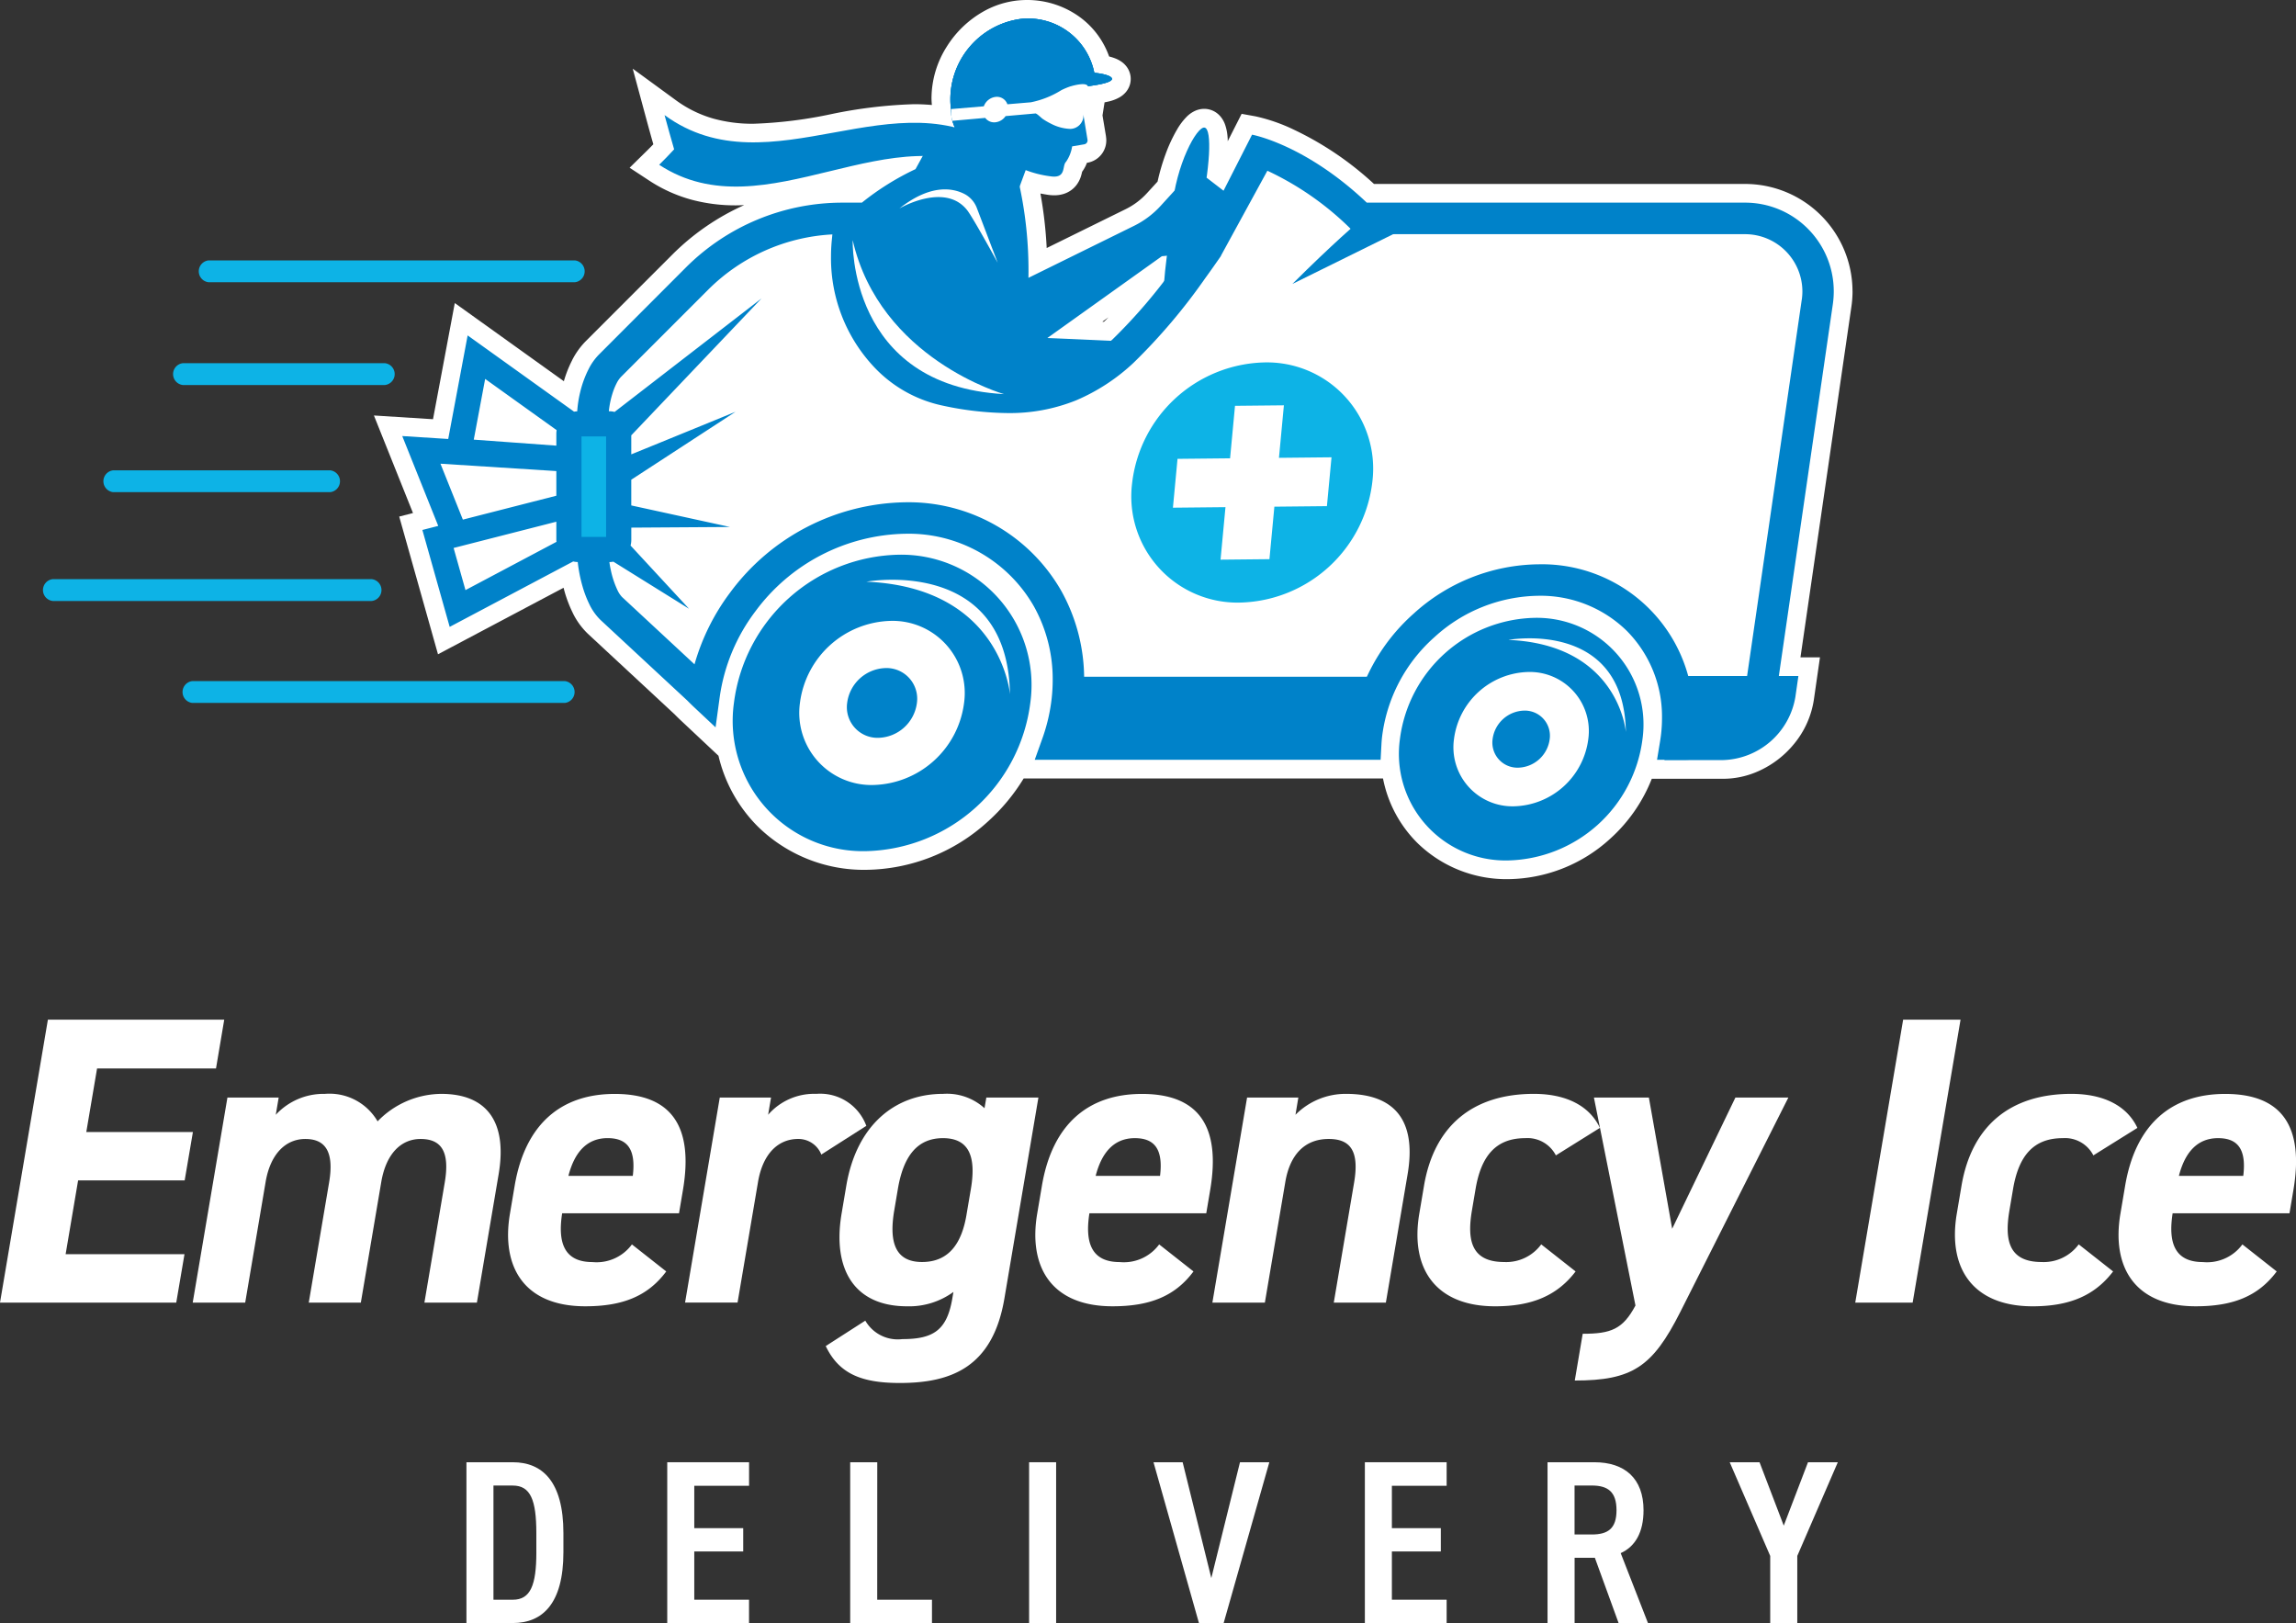 <svg id="Group_126" data-name="Group 126" xmlns="http://www.w3.org/2000/svg" xmlns:xlink="http://www.w3.org/1999/xlink" width="195.094" height="137.895" viewBox="0 0 195.094 137.895">
  <rect x="0" y="0" width="195.094" height="137.895" fill="#333333" stroke="none"/>
  <defs>
    <clipPath id="clip-path">
      <rect id="Rectangle_137" data-name="Rectangle 137" width="195.094" height="137.895" fill="none"/>
    </clipPath>
  </defs>
  <g id="Group_125" data-name="Group 125" clip-path="url(#clip-path)">
    <path id="Path_492" data-name="Path 492" d="M195.629,24.747a9.132,9.132,0,0,0-9.1-9.118H154.969a27.061,27.061,0,0,0-6.785-4.6,14.832,14.832,0,0,0-3.3-1.148l-1.162-.209L142.54,12c0-.121,0-.249-.014-.365a4.01,4.01,0,0,0-.224-1.086,2.2,2.2,0,0,0-.382-.656,1.878,1.878,0,0,0-.4-.354,1.786,1.786,0,0,0-.978-.291,1.89,1.89,0,0,0-.743.155,2.438,2.438,0,0,0-.747.517,5.293,5.293,0,0,0-.792,1.041,12.851,12.851,0,0,0-1,2.136,17.78,17.78,0,0,0-.68,2.329l-.9.983a6.072,6.072,0,0,1-1.8,1.355l-6.722,3.309a35.645,35.645,0,0,0-.533-4.632c.193.037.4.074.619.108a3.681,3.681,0,0,0,.553.044,2.681,2.681,0,0,0,.777-.109,2.235,2.235,0,0,0,.668-.329,2.161,2.161,0,0,0,.449-.439,2.411,2.411,0,0,0,.377-.736c.051-.165.08-.293.1-.386a3.15,3.15,0,0,0,.306-.515c.039-.084.074-.166.1-.246l.047-.008a1.926,1.926,0,0,0,1.577-2.208l0-.027L131.9,9.806l.175-1.109c.158-.034.322-.064.472-.105a3.433,3.433,0,0,0,.806-.325,2.006,2.006,0,0,0,.53-.44,1.762,1.762,0,0,0,.281-.458,1.706,1.706,0,0,0,.124-.847,1.754,1.754,0,0,0-.364-.89,1.948,1.948,0,0,0-.394-.376,2.551,2.551,0,0,0-.563-.3,4.172,4.172,0,0,0-.505-.158,7.071,7.071,0,0,0-2.375-3.262A7.6,7.6,0,0,0,125.481,0q-.345,0-.692.031a7.521,7.521,0,0,0-2.927.9,8.764,8.764,0,0,0-3.224,3.078,8.23,8.23,0,0,0-1.268,4.311c0,.2.015.4.031.6-.5-.042-1-.068-1.5-.068a40.179,40.179,0,0,0-7.111.857,37.489,37.489,0,0,1-6.544.805,12.369,12.369,0,0,1-3.414-.438,10.022,10.022,0,0,1-3.2-1.575l-3.65-2.666,1.179,4.363c.189.7.38,1.384.572,2.06q-.306.317-.608.613l-1.406,1.38,1.647,1.081a12.568,12.568,0,0,0,3.668,1.649,14.349,14.349,0,0,0,3.73.466c.231,0,.461-.012.691-.021A20.384,20.384,0,0,0,95.379,21.6l-7.407,7.407,0,0a6.47,6.47,0,0,0-1.141,1.6l0,.006a9.908,9.908,0,0,0-.7,1.776l-9.268-6.641-1.851,9.87L69.991,35.3l3.32,8.288-1.17.3,3.295,11.7,10.671-5.652c.029.112.056.224.089.336v.006a10.782,10.782,0,0,0,.687,1.784l0,.005v0a6.237,6.237,0,0,0,1.287,1.778l0,0,7.363,6.836c.168.171.338.339.509.5l3.227,3.029a12.524,12.524,0,0,0,3.317,5.987,12.864,12.864,0,0,0,9.2,3.705,15.589,15.589,0,0,0,10.372-4.1A16.384,16.384,0,0,0,125.2,66.14h30.535a10.568,10.568,0,0,0,2.879,5.437,10.82,10.82,0,0,0,7.734,3.117,13.047,13.047,0,0,0,8.682-3.427,13.5,13.5,0,0,0,3.543-5.1h6.066a7.35,7.35,0,0,0,2.734-.537,8.226,8.226,0,0,0,3.279-2.414,7.706,7.706,0,0,0,1.695-3.775l.517-3.593h-1.657l4.325-29.773a9.211,9.211,0,0,0,.1-1.325h0ZM132.23,7.693l0-.03,0,.03Zm-.208,19.646-.138-.006.522-.373q-.195.2-.384.379" transform="translate(-38.219)" fill="#fff"/>
    <path id="Path_493" data-name="Path 493" d="M226.253,20.468h0Z" transform="translate(-123.548 -11.177)" fill="#fff"/>
    <path id="Path_494" data-name="Path 494" d="M211.627,14.364h0Z" transform="translate(-115.561 -7.844)" fill="#fff"/>
    <path id="Path_495" data-name="Path 495" d="M340.93,40.381h0Z" transform="translate(-186.168 -22.05)" fill="#fff"/>
    <path id="Path_496" data-name="Path 496" d="M194.752,33.213a7.514,7.514,0,0,0-5.356-2.232H157.257c-5.236-4.962-9.749-5.775-9.749-5.775l-2.423,4.762-1.442-1.111-2.147.472-1.747,1.916a7.651,7.651,0,0,1-2.274,1.71l-8.967,4.415a34.313,34.313,0,0,0-.9-8.454l.372-1.372-7.58-2.121-1.487,2.71a22.608,22.608,0,0,0-4.558,2.848H112.7A18.811,18.811,0,0,0,99.4,36.49L92,43.9a4.881,4.881,0,0,0-.859,1.212A8.867,8.867,0,0,0,90.4,47.16a9.678,9.678,0,0,0-.233,1.553,1.859,1.859,0,0,0-.268.027l-9.043-6.48-1.65,8.8L75.3,50.812l3.058,7.634-1.348.345,2.32,8.234,10.495-5.559a1.867,1.867,0,0,0,.386.049,12.164,12.164,0,0,0,.41,2.078,9.181,9.181,0,0,0,.583,1.52,4.653,4.653,0,0,0,.957,1.337l7.366,6.839c.169.173.339.34.508.5l1.888,1.772.351-2.566a15.7,15.7,0,0,1,3.04-7.3,16.194,16.194,0,0,1,12.73-6.583,12.258,12.258,0,0,1,10.911,6.139,12.69,12.69,0,0,1,1.614,6.283,14.219,14.219,0,0,1-.086,1.557,15.046,15.046,0,0,1-.8,3.438l-.64,1.787h29.39l.068-1.265c.012-.229.029-.453.054-.675a13.493,13.493,0,0,1,4.45-8.477,13.329,13.329,0,0,1,8.852-3.518,10.462,10.462,0,0,1,7.512,3,10.342,10.342,0,0,1,2.973,7.4,11.987,11.987,0,0,1-.072,1.307c-.024.222-.057.447-.094.676l-.257,1.555H184.2a8.491,8.491,0,0,0,5.134-1.793,7.291,7.291,0,0,0,2.84-4.666l4.684-32.249a7.613,7.613,0,0,0,.079-1.1,7.528,7.528,0,0,0-2.188-5.3M78.546,53.161l9.847.626v2.094L80.45,57.912ZM80.672,63.9,79.664,60.32l8.729-2.231v1.577c0,.045.01.088.013.133Zm7.721-13.338v1.065l-7.016-.511.967-5.159,6.075,4.353a1.842,1.842,0,0,0-.025.252m51.452-15.03a18.983,18.983,0,0,0,1.929-.265q-.347.487-.724,1a45.6,45.6,0,0,1-5.418,6.352l-.118.1c-1.549-.071-3.857-.176-5.4-.237Zm54.37,3.7-4.684,32.249A4.63,4.63,0,0,1,187.7,74.41a5.963,5.963,0,0,1-2.7,1.168q.022-.4.022-.8a12.877,12.877,0,0,0-13.157-13.07,16,16,0,0,0-10.642,4.206,16.2,16.2,0,0,0-5.258,9.729H132.736a17.367,17.367,0,0,0,.405-2.261,16.919,16.919,0,0,0,.1-1.849,15.363,15.363,0,0,0-1.961-7.6,14.943,14.943,0,0,0-13.237-7.495,18.858,18.858,0,0,0-14.866,7.649,18.6,18.6,0,0,0-3.043,6.119l-6.155-5.715a2.117,2.117,0,0,1-.386-.576,7.555,7.555,0,0,1-.564-1.681c-.054-.245-.1-.486-.128-.716h0a1.875,1.875,0,0,0,.337-.034l6.428,4L94.7,60.115a1.835,1.835,0,0,0,.062-.449V58.592l8.386-.055L94.76,56.706V54.52l8.86-5.772s-6.331,2.593-8.86,3.619V50.75l11.07-11.633L93.342,48.762a1.837,1.837,0,0,0-.435-.057h-.053a7.493,7.493,0,0,1,.292-1.455,5.58,5.58,0,0,1,.363-.912,2.276,2.276,0,0,1,.376-.551l7.407-7.407a16.135,16.135,0,0,1,10.556-4.7l-.048.49c-.046.468-.069.938-.069,1.407a13.5,13.5,0,0,0,3.607,9.313,11.138,11.138,0,0,0,5.885,3.336,27.27,27.27,0,0,0,5.51.633,15.079,15.079,0,0,0,5.825-1.081,16.649,16.649,0,0,0,4.866-3.176,49.793,49.793,0,0,0,6.111-7.209c.5-.686.947-1.329,1.344-1.9h-.016l3.947-7.223a25.229,25.229,0,0,1,7.523,5.39H189.4a4.872,4.872,0,0,1,4.871,4.858,4.956,4.956,0,0,1-.052.712" transform="translate(-41.12 -13.764)" fill="#0082c9"/>
    <path id="Path_497" data-name="Path 497" d="M38.044,50.593H69.17a.933.933,0,0,0,0-1.855H38.044a.933.933,0,0,0,0,1.855" transform="translate(-20.322 -26.614)" fill="#0db3e6"/>
    <path id="Path_498" data-name="Path 498" d="M33.234,69.832H50.4a.933.933,0,0,0,0-1.855H33.234a.933.933,0,0,0,0,1.855" transform="translate(-17.695 -37.12)" fill="#0db3e6"/>
    <path id="Path_499" data-name="Path 499" d="M20.19,89.885H38.629a.933.933,0,0,0,0-1.855H20.19a.933.933,0,0,0,0,1.855" transform="translate(-10.572 -48.07)" fill="#0db3e6"/>
    <path id="Path_500" data-name="Path 500" d="M8.879,110.251h27.1a.933.933,0,0,0,0-1.855H8.879a.933.933,0,0,0,0,1.855" transform="translate(-4.396 -59.191)" fill="#0db3e6"/>
    <path id="Path_501" data-name="Path 501" d="M35,129.333H66.649a.933.933,0,0,0,0-1.855H35a.933.933,0,0,0,0,1.855" transform="translate(-18.657 -69.611)" fill="#0db3e6"/>
    <path id="Path_502" data-name="Path 502" d="M19.054,190.84l-.7,4.147H8.248l-.915,5.4h9.059l-.7,4.111H6.637L5.576,210.77h10.1l-.7,4.111H0L4.07,190.84Z" transform="translate(0 -104.21)" fill="#fff"/>
    <path id="Path_503" data-name="Path 503" d="M50.358,222.467H45.933l1.729-10.209c.472-2.787-.455-3.693-2.024-3.693-1.6,0-2.953,1.185-3.372,3.659l-1.734,10.244h-4.46l2.95-17.421h4.355l-.247,1.463a5.528,5.528,0,0,1,4.169-1.777,4.726,4.726,0,0,1,4.483,2.335,7.6,7.6,0,0,1,5.413-2.335c3.8,0,5.639,2.3,4.872,6.829l-1.847,10.905h-4.46l1.729-10.209c.442-2.613-.28-3.693-2.059-3.693-1.6,0-2.918,1.185-3.337,3.659Z" transform="translate(-19.697 -111.796)" fill="#fff"/>
    <path id="Path_504" data-name="Path 504" d="M108.542,219.82c-1.579,2.125-3.742,2.961-6.879,2.961-5.226,0-7.164-3.38-6.4-7.874l.4-2.369c.891-5.262,3.969-7.8,8.5-7.8,4.913,0,6.694,2.857,5.8,8.153l-.335,1.986h-9.93c-.374,2.4.1,4.147,2.573,4.147a3.724,3.724,0,0,0,3.355-1.5ZM100.23,211.7h5.47c.279-2.265-.466-3.206-2.139-3.206-1.777,0-2.819,1.219-3.331,3.206" transform="translate(-51.931 -111.797)" fill="#fff"/>
    <path id="Path_505" data-name="Path 505" d="M139.817,209.89a2.089,2.089,0,0,0-1.971-1.325c-1.672,0-2.994,1.22-3.408,3.659L132.7,222.467h-4.46l2.949-17.421h4.356l-.247,1.463a5.185,5.185,0,0,1,4.1-1.777,4.176,4.176,0,0,1,4.244,2.718Z" transform="translate(-70.029 -111.797)" fill="#fff"/>
    <path id="Path_506" data-name="Path 506" d="M168.215,205.046h4.425l-2.89,17.073c-.986,5.819-4.491,7.177-8.881,7.177-3.24,0-5.167-.767-6.3-3.136l3.362-2.16a3.181,3.181,0,0,0,3.15,1.568c2.647,0,3.788-.767,4.243-3.449l.095-.558a6.375,6.375,0,0,1-3.936,1.22c-4.565,0-6.351-3.241-5.567-7.875l.4-2.369c.862-5.087,4.074-7.805,8.222-7.805a4.754,4.754,0,0,1,3.522,1.219Zm-1.687,9.965.373-2.195c.472-2.788-.175-4.321-2.369-4.321s-3.363,1.532-3.835,4.321l-.306,1.812c-.425,2.508-.046,4.39,2.359,4.39,2.369,0,3.39-1.707,3.779-4.007" transform="translate(-84.405 -111.796)" fill="#fff"/>
    <path id="Path_507" data-name="Path 507" d="M207.237,219.82c-1.579,2.125-3.742,2.961-6.879,2.961-5.226,0-7.164-3.38-6.4-7.874l.4-2.369c.891-5.262,3.969-7.8,8.5-7.8,4.913,0,6.694,2.857,5.8,8.153l-.335,1.986h-9.93c-.374,2.4.1,4.147,2.573,4.147a3.724,3.724,0,0,0,3.355-1.5Zm-8.312-8.118h5.47c.279-2.265-.466-3.206-2.139-3.206-1.777,0-2.819,1.219-3.331,3.206" transform="translate(-105.825 -111.797)" fill="#fff"/>
    <path id="Path_508" data-name="Path 508" d="M229.888,205.047h4.356L234,206.51a5.993,5.993,0,0,1,4.307-1.777c3.52,0,6.095,1.672,5.221,6.829l-1.847,10.906h-4.426l1.729-10.209c.459-2.718-.351-3.694-2.162-3.694-2.056,0-3.3,1.36-3.686,3.659L231.4,222.468h-4.46Z" transform="translate(-123.922 -111.797)" fill="#fff"/>
    <path id="Path_509" data-name="Path 509" d="M278.764,219.819c-1.567,2.055-3.707,2.962-6.843,2.962-4.982,0-7.239-3.136-6.438-7.875l.4-2.369c.862-5.087,4.144-7.805,9.336-7.805,2.683,0,4.714.976,5.609,2.892l-3.741,2.335a2.707,2.707,0,0,0-2.609-1.463c-2.509,0-3.743,1.533-4.215,4.321l-.307,1.812c-.425,2.508-.082,4.39,2.74,4.39a3.685,3.685,0,0,0,3.146-1.5Z" transform="translate(-144.883 -111.796)" fill="#fff"/>
    <path id="Path_510" data-name="Path 510" d="M301.069,205.424l1.979,11.149,5.373-11.149h4.5l-9.185,18.222c-2.357,4.669-4.085,5.819-8.963,5.819l.673-3.972c2.4,0,3.409-.383,4.483-2.4L296.4,205.424Z" transform="translate(-160.962 -112.174)" fill="#fff"/>
    <path id="Path_511" data-name="Path 511" d="M352.156,214.881h-4.878l4.07-24.041h4.878Z" transform="translate(-189.635 -104.21)" fill="#fff"/>
    <path id="Path_512" data-name="Path 512" d="M379.378,219.819c-1.567,2.055-3.707,2.962-6.843,2.962-4.982,0-7.239-3.136-6.438-7.875l.4-2.369c.862-5.087,4.144-7.805,9.336-7.805,2.683,0,4.714.976,5.609,2.892l-3.741,2.335a2.706,2.706,0,0,0-2.609-1.463c-2.509,0-3.743,1.533-4.215,4.321l-.307,1.812c-.425,2.508-.082,4.39,2.74,4.39a3.685,3.685,0,0,0,3.146-1.5Z" transform="translate(-199.825 -111.796)" fill="#fff"/>
    <path id="Path_513" data-name="Path 513" d="M410,219.82c-1.579,2.125-3.742,2.961-6.879,2.961-5.226,0-7.164-3.38-6.4-7.874l.4-2.369c.891-5.262,3.969-7.8,8.5-7.8,4.913,0,6.694,2.857,5.8,8.153l-.335,1.986h-9.93c-.374,2.4.1,4.147,2.573,4.147a3.724,3.724,0,0,0,3.355-1.5Zm-8.312-8.118h5.47c.279-2.265-.466-3.206-2.139-3.206-1.777,0-2.819,1.219-3.331,3.206" transform="translate(-216.545 -111.797)" fill="#fff"/>
    <path id="Path_514" data-name="Path 514" d="M87.312,287.341V273.68h3.94c2.514,0,4.3,1.643,4.3,6.019v1.624c0,4.376-1.782,6.019-4.3,6.019Zm5.939-6.019V279.7c0-2.811-.495-4.039-2-4.039H89.608v9.7h1.645c1.5,0,2-1.227,2-4.039" transform="translate(-47.678 -149.446)" fill="#fff"/>
    <path id="Path_515" data-name="Path 515" d="M131.856,273.68v2H127.2v3.6h4.159v1.98H127.2v4.1h4.653v1.98h-6.949V273.68Z" transform="translate(-68.207 -149.446)" fill="#fff"/>
    <path id="Path_516" data-name="Path 516" d="M161.44,285.361h4.653v1.98h-6.949V273.68h2.3Z" transform="translate(-86.902 -149.446)" fill="#fff"/>
    <rect id="Rectangle_134" data-name="Rectangle 134" width="2.297" height="13.661" transform="translate(87.444 124.234)" fill="#fff"/>
    <path id="Path_517" data-name="Path 517" d="M218.4,273.68l2.436,9.841,2.436-9.841h2.494l-3.881,13.661h-2.1l-3.861-13.661Z" transform="translate(-117.909 -149.446)" fill="#fff"/>
    <path id="Path_518" data-name="Path 518" d="M262.433,273.68v2H257.78v3.6h4.159v1.98H257.78v4.1h4.653v1.98h-6.949V273.68Z" transform="translate(-139.51 -149.446)" fill="#fff"/>
    <path id="Path_519" data-name="Path 519" d="M295.715,287.341,293.7,281.8h-1.723v5.544h-2.3V273.68h3.979c2.575,0,4.178,1.366,4.178,4.079,0,1.881-.712,3.089-1.94,3.643l2.316,5.939Zm-2.277-7.523c1.386,0,2.1-.515,2.1-2.06s-.712-2.1-2.1-2.1h-1.465v4.158Z" transform="translate(-158.181 -149.446)" fill="#fff"/>
    <path id="Path_520" data-name="Path 520" d="M323.781,273.68h2.534l2.058,5.386,2.06-5.386h2.534l-3.445,7.959v5.7h-2.3v-5.7Z" transform="translate(-176.805 -149.446)" fill="#fff"/>
    <path id="Path_521" data-name="Path 521" d="M190.108,8.1a5.734,5.734,0,0,0-6.274-4.579,6.9,6.9,0,0,0-5.94,7.317c.113,1.054.031.551.093,1.126a4.882,4.882,0,0,0,4.966,3.677c1.586-.142-.655-3.21.346-4.277a9.656,9.656,0,0,1,3.9-1.92c.436-.019.946-.07,1.492-.119,1.562-.139,2.952-.387,2.915-.727-.024-.22-.644-.422-1.5-.5" transform="translate(-97.123 -1.911)" fill="#0082c9"/>
    <path id="Path_522" data-name="Path 522" d="M190.108,8.1a5.734,5.734,0,0,0-6.274-4.579,6.9,6.9,0,0,0-5.94,7.317c.113,1.054.031.551.093,1.126a4.882,4.882,0,0,0,4.966,3.677c1.586-.142-.655-3.21.346-4.277a9.656,9.656,0,0,1,3.9-1.92c.436-.019.946-.07,1.492-.119,1.562-.139,2.952-.387,2.915-.727-.024-.22-.644-.422-1.5-.5" transform="translate(-97.123 -1.911)" fill="#0082c9"/>
    <path id="Path_523" data-name="Path 523" d="M189.42,17.129l.508,3.1a.336.336,0,0,1-.276.387l-1.03.176a3.136,3.136,0,0,1-.522,1.315c-.352.335.055,1.436-1.325,1.227a8.97,8.97,0,0,1-2.1-.526l-.554,1.5-5.535-1.724,1.248-4.231a47.669,47.669,0,0,1,4.74-2.454c.522-.047,1.972-.747,2.823-.575s1.078,1.028,1.367,1.14.653.66.653.66" transform="translate(-97.521 -8.355)" fill="#0082c9"/>
    <path id="Path_524" data-name="Path 524" d="M220.917,31.357c-.882,3.986-2.125,7.1-2.776,6.956s.079-3.41.42-7.478c.32-3.8,2.125-7.1,2.776-6.956s.462,3.492-.42,7.478" transform="translate(-118.976 -13.037)" fill="#0082c9"/>
    <path id="Path_525" data-name="Path 525" d="M164.481,128a3.391,3.391,0,0,1-3.288,2.964A2.605,2.605,0,0,1,158.554,128a3.391,3.391,0,0,1,3.288-2.964A2.606,2.606,0,0,1,164.481,128" transform="translate(-86.57 -68.277)" fill="#0082c9"/>
    <path id="Path_526" data-name="Path 526" d="M151.261,103.824a14.411,14.411,0,0,0-13.972,12.592A11.07,11.07,0,0,0,148.5,129.009a14.411,14.411,0,0,0,13.972-12.593,11.07,11.07,0,0,0-11.213-12.592m5.585,12.592a7.979,7.979,0,0,1-7.737,6.973,6.13,6.13,0,0,1-6.209-6.973,7.98,7.98,0,0,1,7.737-6.972,6.13,6.13,0,0,1,6.209,6.972m-8.3-10.3s12.016-2.208,12.2,9.566c0,0-.722-9.076-12.2-9.566" transform="translate(-74.926 -56.694)" fill="#0082c9"/>
    <path id="Path_527" data-name="Path 527" d="M284.227,135.425a2.776,2.776,0,0,1-2.691,2.425,2.132,2.132,0,0,1-2.16-2.425A2.776,2.776,0,0,1,282.067,133a2.132,2.132,0,0,1,2.16,2.425" transform="translate(-152.548 -72.626)" fill="#0082c9"/>
    <path id="Path_528" data-name="Path 528" d="M273.406,115.64a11.794,11.794,0,0,0-11.436,10.306,9.06,9.06,0,0,0,9.177,10.306,11.794,11.794,0,0,0,11.435-10.306,9.06,9.06,0,0,0-9.176-10.306m4.571,10.306a6.53,6.53,0,0,1-6.332,5.706,5.016,5.016,0,0,1-5.081-5.706,6.531,6.531,0,0,1,6.332-5.707,5.017,5.017,0,0,1,5.081,5.707m-6.79-8.432s9.834-1.807,9.983,7.83c0,0-.591-7.428-9.983-7.83" transform="translate(-143.018 -63.147)" fill="#0082c9"/>
    <path id="Path_529" data-name="Path 529" d="M221.1,88.235a11.6,11.6,0,0,0,11.17-10.3,9.024,9.024,0,0,0-9.253-10.1,11.6,11.6,0,0,0-11.17,10.3,9.023,9.023,0,0,0,9.253,10.1m-.924-12.255.419-4.46,4.154-.042-.419,4.461,4.465-.045-.39,4.15-4.465.045-.419,4.46-4.155.042.419-4.461-4.465.045.39-4.15Z" transform="translate(-115.655 -37.041)" fill="#0db3e6"/>
    <path id="Path_530" data-name="Path 530" d="M152.356,26.87c-9.052-5.941-19.912,4.834-28.964-1.106q.631-.62,1.27-1.313-.411-1.418-.814-2.908c8.985,6.561,19.778-3.593,28.763,2.969q-.127,1.179-.255,2.359" transform="translate(-67.38 -11.764)" fill="#0082c9"/>
    <rect id="Rectangle_135" data-name="Rectangle 135" width="25.325" height="5.27" transform="translate(91.044 57.497)" fill="#0082c9"/>
    <path id="Path_531" data-name="Path 531" d="M316.552,133.667h-4.991l1.027-7.142h10.355l-.256,1.778a6.429,6.429,0,0,1-6.135,5.364" transform="translate(-170.131 -69.09)" fill="#0082c9"/>
    <path id="Path_532" data-name="Path 532" d="M174.2,37.345c.592.842,2.5,4.335,2.5,4.335l-1.764-4.631a2.245,2.245,0,0,0-1.032-1.2c-.99-.519-2.878-.9-5.562,1.218,0,0,4.006-2.359,5.864.281" transform="translate(-91.923 -19.353)" fill="#fff"/>
    <path id="Path_533" data-name="Path 533" d="M159.611,44.952s-.4,12.369,12.859,13.079c0,0-10.542-2.976-12.859-13.079" transform="translate(-87.157 -24.547)" fill="#fff"/>
    <path id="Path_534" data-name="Path 534" d="M247.637,41.314s-2.376,2.029-5.717,5.37l9.22-4.552" transform="translate(-132.103 -22.56)" fill="#0082c9"/>
    <path id="Path_535" data-name="Path 535" d="M186.13,19.112a1.217,1.217,0,0,1-1.083,1.173.949.949,0,0,1-1.054-.982,1.217,1.217,0,0,1,1.083-1.172.949.949,0,0,1,1.054.981" transform="translate(-100.471 -9.898)" fill="#fff"/>
    <path id="Path_536" data-name="Path 536" d="M190.108,8.1a5.734,5.734,0,0,0-6.274-4.579,6.9,6.9,0,0,0-5.94,7.317c.113,1.054.031.551.093,1.126a4.882,4.882,0,0,0,4.966,3.677c1.586-.142-.655-3.21.346-4.277a9.656,9.656,0,0,1,3.9-1.92c.436-.019.946-.07,1.492-.119,1.562-.139,2.952-.387,2.915-.727-.024-.22-.644-.422-1.5-.5" transform="translate(-97.123 -1.911)" fill="#0082c9"/>
    <rect id="Rectangle_136" data-name="Rectangle 136" width="2.09" height="8.537" transform="translate(49.412 37.08)" fill="#0db3e6"/>
    <path id="Path_537" data-name="Path 537" d="M188.171,15.932a6.167,6.167,0,0,0-.775.322,7.761,7.761,0,0,1-2.6,1.035l-1.993.168a.94.94,0,0,0-.993-.627,1.216,1.216,0,0,0-1.01.8l-2.79.236c.059.607,0,.291.058.792.007.066.023.136.037.206l2.815-.249a.949.949,0,0,0,.859.373,1.2,1.2,0,0,0,.871-.526l2.533-.224c.119-.011.5.377.615.457a5.839,5.839,0,0,0,.721.419,3.839,3.839,0,0,0,1.636.436,1.143,1.143,0,0,0,1.112-1.089l.379-2.412c.087-.555-1.253-.185-1.473-.113" transform="translate(-97.204 -8.598)" fill="#fff"/>
  </g>
</svg>
